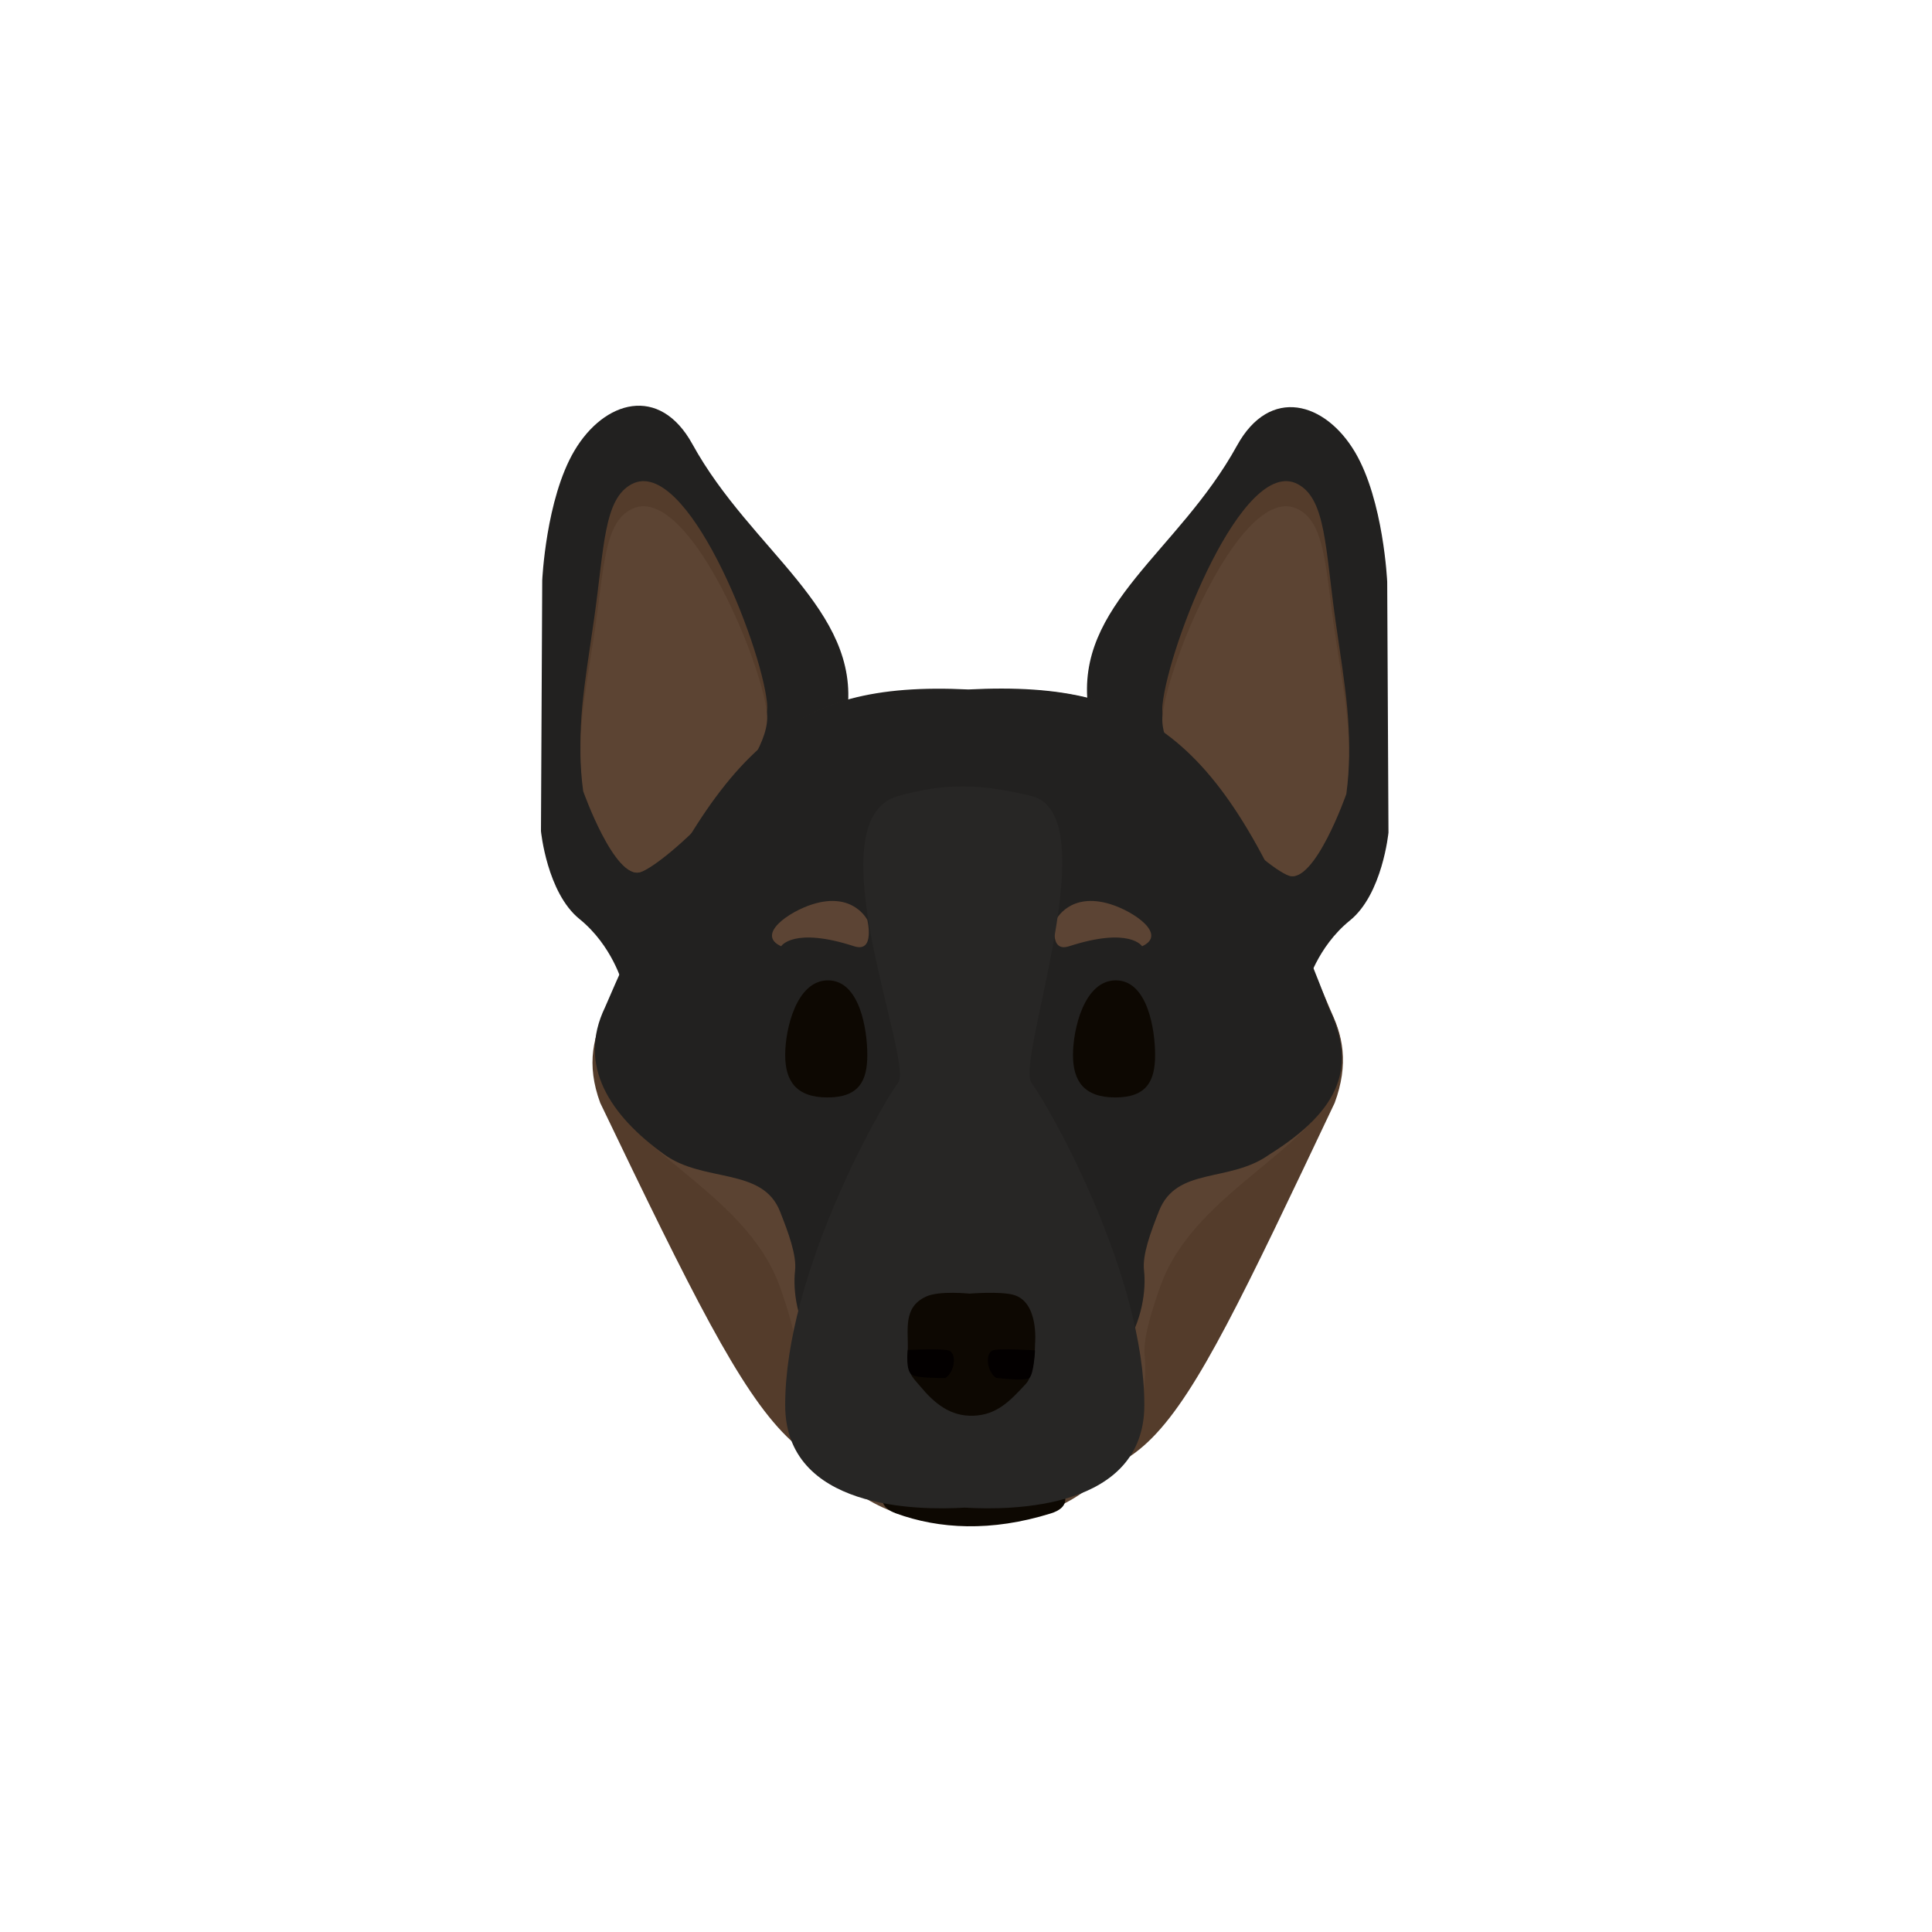 <svg width="300" height="300" viewBox="0 0 300 300" fill="none" xmlns="http://www.w3.org/2000/svg">
<path d="M150.086 112.077C150.086 112.077 178.79 119.093 180.078 123.356C182.815 132.413 189.482 138.685 195.657 144.492C204.008 152.347 211.645 159.353 207.249 171.253C178.996 230.866 179.04 230.887 150.501 228.984C150.289 228.969 150.71 229.004 150.501 228.984C122.665 230.599 121.734 230.695 93.201 171.253C88.806 159.353 97.28 152.239 105.631 144.384C111.805 138.576 118.473 132.305 121.209 123.248C122.498 118.985 150.086 112.077 150.086 112.077Z" fill="#543C2B"/>
<path d="M107.518 68.966C102.403 59.676 93.807 62.184 89.188 69.997C84.758 77.491 84.197 90.119 84.197 90.119L84 129.06C84 129.06 84.933 138.621 89.978 142.702C95.102 146.846 96.679 152.804 96.679 152.804C96.679 152.804 115.321 125.796 125.742 115.416C127.079 114.084 131.356 112.126 131.56 110.544C133.61 94.608 116.633 85.523 107.518 68.966Z" fill="#222120"/>
<path d="M192.084 69.188C197.198 59.898 205.794 62.407 210.413 70.219C214.844 77.713 215.404 90.342 215.404 90.342L215.601 129.282C215.601 129.282 214.668 138.844 209.623 142.924C204.499 147.068 202.923 153.026 202.923 153.026C202.923 153.026 184.281 126.019 173.859 115.639C172.522 114.307 169.168 111.392 168.964 109.81C166.914 93.874 182.968 85.746 192.084 69.188Z" fill="#222120"/>
<path d="M119.101 109.099C118.128 99.869 106.593 70.747 98.112 75.164C93.713 77.454 93.843 85.021 92.235 96.212C90.741 106.604 89.435 113.156 90.556 121.986C90.556 121.986 95.449 136.78 99.455 135.41C103.46 134.039 119.978 117.428 119.101 109.099Z" fill="#543C2B"/>
<path d="M180.514 109.414C181.487 100.1 193.021 70.711 201.503 75.168C205.901 77.479 205.772 85.116 207.38 96.41C208.874 106.897 210.18 113.509 209.059 122.42C209.059 122.42 204.166 137.35 200.16 135.967C196.155 134.583 179.637 117.82 180.514 109.414Z" fill="#543C2B"/>
<path d="M119.101 110.793C118.128 102.156 106.593 74.904 98.112 79.037C93.713 81.18 93.843 88.261 92.235 98.734C90.741 108.458 89.435 114.589 90.556 122.852C90.556 122.852 95.449 136.697 99.455 135.414C103.46 134.131 119.978 118.587 119.101 110.793Z" fill="#5C4433"/>
<path d="M180.514 111.108C181.487 102.387 193.021 74.868 201.503 79.041C205.901 81.205 205.772 88.356 207.38 98.931C208.874 108.751 210.18 114.942 209.059 123.286C209.059 123.286 204.166 137.266 200.16 135.971C196.155 134.676 179.637 118.979 180.514 111.108Z" fill="#5C4433"/>
<path d="M129.062 112.233C129.062 112.233 134.919 108.456 128.713 116.107C126.207 119.196 115.703 118.43 115.703 118.43L119.836 116.355C123.943 114.699 129.062 112.233 129.062 112.233Z" fill="#4D4A50"/>
<path d="M144.939 236.421C144.939 236.421 149.034 236.73 150.365 236.722C152.523 236.858 156.412 236.315 156.412 236.315C175.665 233.064 178.408 217.253 177.743 210.59C177.465 207.804 178.79 203.748 180.078 200.004C182.815 192.051 189.482 186.543 195.657 181.442C204.007 174.545 211.456 168.392 207.06 157.941C188.899 114.763 179.04 105.571 150.501 107.242C150.289 107.254 150.078 107.269 149.869 107.287C122.033 105.868 112.192 115.324 94.227 158.036C89.831 168.487 97.28 174.64 105.63 181.538C111.805 186.638 118.472 192.146 121.209 200.099C122.497 203.843 123.822 207.899 123.544 210.685C122.879 217.355 125.629 233.194 144.939 236.421Z" fill="#5B4332"/>
<path d="M144.845 219.765C144.919 219.969 144.958 220.074 144.958 220.074C146.41 220.157 147.801 220.194 149.131 220.187C151.289 220.305 153.621 220.301 156.138 220.157C156.138 220.157 156.2 219.991 156.316 219.673C175.564 216.84 178.306 203.061 177.641 197.255C177.363 194.827 178.688 191.293 179.976 188.03C182.712 181.099 190.932 183.716 197.105 179.271C208.256 172.299 210.699 165.508 206.305 156.401C190.972 115.68 179.365 105.579 150.365 107.059C150.152 107.07 150.573 107.044 150.365 107.059C121.922 105.665 111.24 116.238 93.955 156.401C89.561 165.508 94.806 173.26 103.155 179.271C109.328 183.716 118.385 181.182 121.121 188.113C122.408 191.376 123.733 194.91 123.455 197.338C122.79 203.151 125.539 216.953 144.845 219.765Z" fill="#222120"/>
<path d="M140.176 228.078H161.847C161.847 228.078 168.918 233.211 163.171 235.003C153.895 237.895 145.808 237.429 139.148 235.003C133.729 233.029 140.176 228.078 140.176 228.078Z" fill="#0D0802"/>
<path d="M121.294 146.935C121.294 146.935 123.184 143.877 132.633 146.935C135.934 148.004 134.678 142.85 134.678 142.85C134.678 142.85 132.518 138.427 126.177 140.411C122.471 141.571 117.356 145.137 121.294 146.935Z" fill="#75533C" fill-opacity="0.7"/>
<path d="M177.347 146.935C177.347 146.935 175.457 143.877 166.008 146.935C162.707 148.004 163.963 142.85 163.963 142.85C163.963 142.85 166.123 138.427 172.464 140.411C176.171 141.571 181.286 145.137 177.347 146.935Z" fill="#75533C" fill-opacity="0.7"/>
<path d="M160.155 123.605C172.08 126.488 157.68 164.746 160.155 168.116C163.311 172.416 177.692 198.141 177.692 218.191C177.692 234.352 157.211 234.557 149.807 234.103C142.403 234.557 121.923 234.352 121.923 218.191C121.923 198.141 136.304 172.416 139.46 168.116C141.935 164.746 126.132 127.343 139.46 123.605C146.992 121.493 152.492 121.753 160.155 123.605Z" fill="#272625"/>
<path d="M143.804 201.328C145.852 200.384 150.529 200.874 150.529 200.874C150.529 200.874 155.205 200.492 157.32 201.049C161.364 202.114 160.725 208.621 160.725 208.621C160.725 208.621 160.711 213.332 159.348 214.825C156.807 217.609 154.734 219.715 151.135 219.835C147.536 219.954 145.086 217.892 142.898 215.271C141.563 213.673 140.819 213.342 140.956 209.708C141.076 206.5 140.153 203.008 143.804 201.328Z" fill="#0D0802"/>
<path d="M141.732 213.514C140.535 213.115 140.957 209.621 140.957 209.621C140.957 209.621 146.688 209.326 147.473 209.762C148.529 210.348 148.298 212.934 146.809 213.975C146.809 213.975 142.49 214.038 141.732 213.514Z" fill="#030000"/>
<path d="M159.793 213.995C160.538 213.485 160.716 209.682 160.716 209.682C160.716 209.682 154.827 209.3 154.056 209.722C153.019 210.289 153.207 212.878 154.641 213.947C154.641 213.947 159.047 214.505 159.793 213.995Z" fill="#030000"/>
<path d="M128.494 170.41C123.573 170.41 121.923 167.795 121.923 163.815C121.923 159.835 123.651 152.23 128.572 152.23C133.493 152.23 134.675 159.835 134.675 163.815C134.675 167.795 133.416 170.41 128.494 170.41Z" fill="#0D0802"/>
<path d="M173.184 170.41C168.264 170.41 166.613 167.795 166.613 163.815C166.613 159.835 168.341 152.23 173.262 152.23C178.183 152.23 179.365 159.835 179.365 163.815C179.365 167.795 178.106 170.41 173.184 170.41Z" fill="#0D0802"/>
</svg>
